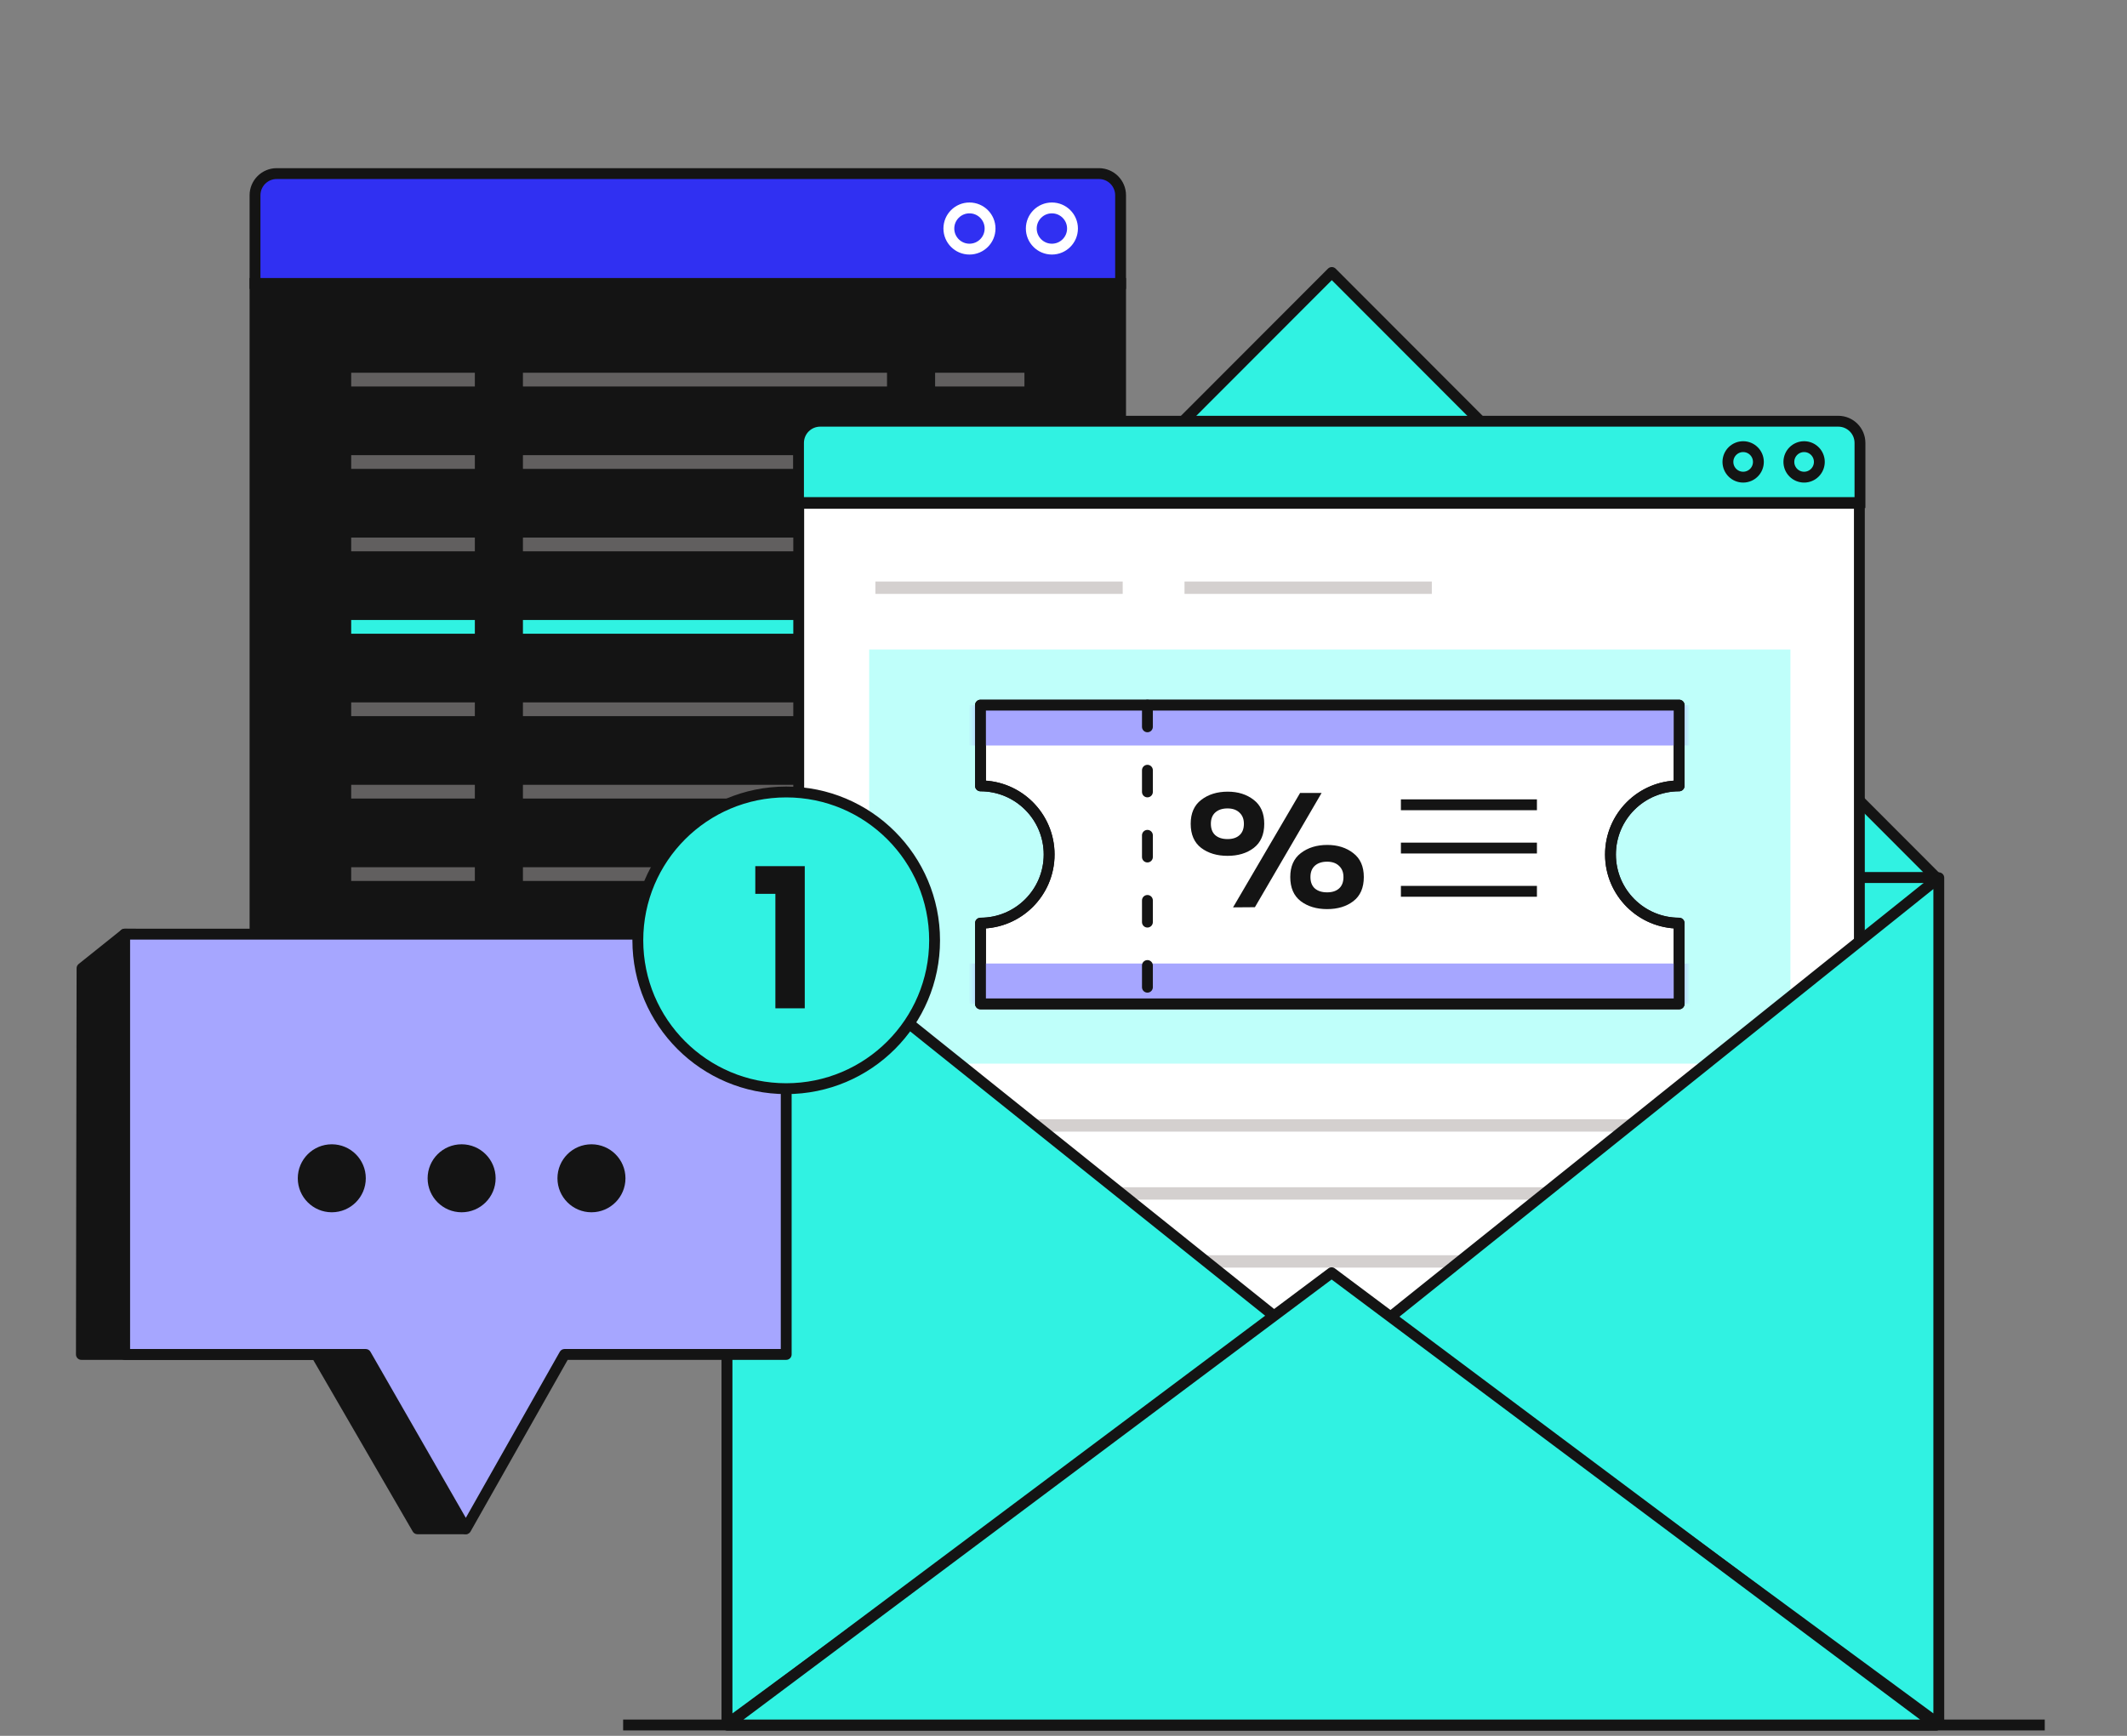<svg width="392" height="320" viewBox="0 0 392 320" fill="none" xmlns="http://www.w3.org/2000/svg">
<rect x="0" y="0" width="392" height="320" fill="#808080" stroke="none"/>
<path d="M47 52.256H206.522V235.631C206.522 237.84 204.731 239.631 202.522 239.631H51C48.791 239.631 47 237.84 47 235.631V52.256Z" fill="#141414" stroke="#141414" stroke-width="2"/>
<path d="M47 36C47 33.791 48.791 32 51 32H202.522C204.731 32 206.522 33.791 206.522 36V52.257H47V36Z" fill="#3030F2" stroke="#141414" stroke-width="2"/>
<circle cx="193.861" cy="42.128" r="3.798" stroke="white" stroke-width="2"/>
<circle cx="178.669" cy="42.128" r="3.798" stroke="white" stroke-width="2"/>
<rect x="64.725" y="68.716" width="22.789" height="2.532" fill="#615F5F"/>
<rect x="172.339" y="68.716" width="16.459" height="2.532" fill="#615F5F"/>
<rect x="96.376" y="68.716" width="67.1" height="2.532" fill="#615F5F"/>
<rect x="64.725" y="83.908" width="22.789" height="2.532" fill="#615F5F"/>
<rect x="172.339" y="83.908" width="16.459" height="2.532" fill="#615F5F"/>
<rect x="96.376" y="83.908" width="67.1" height="2.532" fill="#615F5F"/>
<rect x="64.725" y="99.101" width="22.789" height="2.532" fill="#615F5F"/>
<rect x="172.339" y="99.101" width="16.459" height="2.532" fill="#615F5F"/>
<rect x="96.376" y="99.101" width="67.1" height="2.532" fill="#615F5F"/>
<rect x="64.725" y="144.678" width="22.789" height="2.532" fill="#615F5F"/>
<rect x="172.339" y="144.678" width="16.459" height="2.532" fill="#615F5F"/>
<rect x="96.376" y="144.678" width="67.1" height="2.532" fill="#615F5F"/>
<rect x="64.725" y="129.485" width="22.789" height="2.532" fill="#615F5F"/>
<rect x="172.339" y="129.485" width="16.459" height="2.532" fill="#615F5F"/>
<rect x="96.376" y="129.485" width="67.1" height="2.532" fill="#615F5F"/>
<rect x="64.725" y="114.294" width="22.789" height="2.532" fill="#30F2E2"/>
<rect x="172.339" y="114.294" width="16.459" height="2.532" fill="#30F2E2"/>
<rect x="96.376" y="114.294" width="67.1" height="2.532" fill="#30F2E2"/>
<rect x="64.725" y="159.871" width="22.789" height="2.532" fill="#615F5F"/>
<rect x="172.339" y="159.871" width="16.459" height="2.532" fill="#615F5F"/>
<rect x="96.376" y="159.871" width="67.1" height="2.532" fill="#615F5F"/>
<rect x="64.725" y="175.063" width="22.789" height="2.532" fill="#615F5F"/>
<rect x="172.339" y="175.063" width="16.459" height="2.532" fill="#615F5F"/>
<rect x="96.376" y="175.063" width="67.1" height="2.532" fill="#615F5F"/>
<rect x="64.725" y="190.256" width="22.789" height="2.532" fill="#615F5F"/>
<rect x="172.339" y="190.256" width="16.459" height="2.532" fill="#615F5F"/>
<rect x="96.376" y="190.256" width="67.1" height="2.532" fill="#615F5F"/>
<rect x="64.725" y="205.449" width="22.789" height="2.532" fill="#615F5F"/>
<rect x="172.339" y="205.449" width="16.459" height="2.532" fill="#615F5F"/>
<rect x="96.376" y="205.449" width="67.1" height="2.532" fill="#615F5F"/>
<rect x="64.725" y="220.641" width="22.789" height="2.532" fill="#615F5F"/>
<rect x="172.339" y="220.641" width="16.459" height="2.532" fill="#615F5F"/>
<rect x="96.376" y="220.641" width="67.1" height="2.532" fill="#615F5F"/>
<path d="M114.843 318H376.843" stroke="#141414" stroke-width="2"/>
<path d="M245.447 50.232L134.017 161.813H356.876L245.447 50.232Z" fill="#30F2E2" stroke="#141414" stroke-width="2" stroke-linejoin="round"/>
<rect x="134.017" y="161.784" width="222.858" height="156.215" fill="#30F2E2" stroke="#141414" stroke-width="2" stroke-linejoin="round"/>
<path d="M147.203 92.782H342.677V258.992C342.677 261.201 340.886 262.992 338.677 262.992H151.203C148.994 262.992 147.203 261.201 147.203 258.992V92.782Z" fill="white" stroke="#141414" stroke-width="2"/>
<path d="M147.163 81.652C147.163 79.443 148.954 77.652 151.163 77.652H338.787C340.996 77.652 342.787 79.443 342.787 81.652V92.649H147.163V81.652Z" fill="#30F2E2" stroke="#141414" stroke-width="2"/>
<ellipse cx="332.491" cy="85.151" rx="2.808" ry="2.812" stroke="#141414" stroke-width="2"/>
<ellipse cx="321.259" cy="85.151" rx="2.808" ry="2.812" stroke="#141414" stroke-width="2"/>
<rect x="160.191" y="119.736" width="169.777" height="76.343" fill="#BFFFFA"/>
<rect x="161.331" y="206.334" width="165.219" height="2.279" fill="#D4D0CF"/>
<rect x="161.331" y="107.202" width="45.578" height="2.279" fill="#D4D0CF"/>
<rect x="218.303" y="107.202" width="45.578" height="2.279" fill="#D4D0CF"/>
<rect x="161.331" y="218.867" width="165.219" height="2.279" fill="#D4D0CF"/>
<rect x="161.331" y="231.401" width="165.219" height="2.279" fill="#D4D0CF"/>
<path fill-rule="evenodd" clip-rule="evenodd" d="M180.701 129.99H309.458L309.458 144.875C302.47 144.875 296.806 150.54 296.806 157.528C296.806 164.515 302.47 170.18 309.458 170.18L309.458 185.065H180.701L180.701 170.18C187.689 170.18 193.354 164.515 193.354 157.528C193.354 150.54 187.689 144.875 180.701 144.875H180.701V129.99Z" fill="white"/>
<path d="M309.458 129.99L310.458 129.99C310.458 129.725 310.353 129.471 310.165 129.283C309.978 129.096 309.723 128.99 309.458 128.99V129.99ZM180.701 129.99V128.99C180.149 128.99 179.701 129.438 179.701 129.99H180.701ZM309.458 144.875V145.875C310.01 145.875 310.458 145.428 310.458 144.875L309.458 144.875ZM309.458 170.18H310.458C310.458 169.628 310.01 169.18 309.458 169.18V170.18ZM309.458 185.065V186.065C309.723 186.065 309.978 185.96 310.165 185.773C310.353 185.585 310.458 185.331 310.458 185.065H309.458ZM180.701 185.065H179.701C179.701 185.331 179.807 185.585 179.994 185.773C180.182 185.96 180.436 186.065 180.701 186.065V185.065ZM180.701 170.18V169.18C180.149 169.18 179.701 169.628 179.701 170.18H180.701ZM180.701 144.875H179.701C179.701 145.428 180.149 145.875 180.701 145.875V144.875ZM309.458 128.99H180.701V130.99H309.458V128.99ZM310.458 144.875L310.458 129.99L308.458 129.99L308.458 144.875L310.458 144.875ZM297.806 157.528C297.806 151.092 303.023 145.875 309.458 145.875V143.875C301.918 143.875 295.806 149.988 295.806 157.528H297.806ZM309.458 169.18C303.023 169.18 297.806 163.963 297.806 157.528H295.806C295.806 165.068 301.918 171.18 309.458 171.18V169.18ZM310.458 185.065L310.458 170.18H308.458L308.458 185.065H310.458ZM180.701 186.065H309.458V184.065H180.701V186.065ZM179.701 170.18L179.701 185.065H181.701L181.701 170.18H179.701ZM192.354 157.528C192.354 163.963 187.137 169.18 180.701 169.18V171.18C188.241 171.18 194.354 165.068 194.354 157.528H192.354ZM180.701 145.875C187.137 145.875 192.354 151.092 192.354 157.528H194.354C194.354 149.988 188.241 143.875 180.701 143.875V145.875ZM180.701 145.875H180.701V143.875H180.701V145.875ZM179.701 129.99V144.875H181.701V129.99H179.701Z" fill="#141414"/>
<mask id="mask0_414_4157" style="mask-type:alpha" maskUnits="userSpaceOnUse" x="179" y="128" width="132" height="59">
<path fill-rule="evenodd" clip-rule="evenodd" d="M180.701 129.991H309.458V144.876C302.47 144.876 296.806 150.541 296.806 157.529C296.806 164.516 302.47 170.181 309.458 170.181V185.066H180.701L180.701 170.181C187.689 170.181 193.354 164.516 193.354 157.529C193.354 150.541 187.689 144.876 180.701 144.876H180.701V129.991Z" fill="#D9D9D9"/>
<path d="M309.458 129.991H310.458C310.458 129.439 310.01 128.991 309.458 128.991V129.991ZM180.701 129.991V128.991C180.149 128.991 179.701 129.439 179.701 129.991H180.701ZM309.458 144.876V145.876C310.01 145.876 310.458 145.428 310.458 144.876H309.458ZM309.458 170.181H310.458C310.458 169.629 310.01 169.181 309.458 169.181V170.181ZM309.458 185.066V186.066C310.01 186.066 310.458 185.619 310.458 185.066H309.458ZM180.701 185.066H179.701C179.701 185.332 179.807 185.586 179.994 185.774C180.182 185.961 180.436 186.066 180.701 186.066V185.066ZM180.701 170.181V169.181C180.149 169.181 179.701 169.629 179.701 170.181H180.701ZM180.701 144.876H179.701C179.701 145.428 180.149 145.876 180.701 145.876V144.876ZM309.458 128.991H180.701V130.991H309.458V128.991ZM310.458 144.876V129.991H308.458V144.876H310.458ZM297.806 157.529C297.806 151.093 303.023 145.876 309.458 145.876V143.876C301.918 143.876 295.806 149.989 295.806 157.529H297.806ZM309.458 169.181C303.023 169.181 297.806 163.964 297.806 157.529H295.806C295.806 165.069 301.918 171.181 309.458 171.181V169.181ZM310.458 185.066V170.181H308.458V185.066H310.458ZM180.701 186.066H309.458V184.066H180.701V186.066ZM179.701 170.181L179.701 185.066H181.701L181.701 170.181H179.701ZM192.354 157.529C192.354 163.964 187.137 169.181 180.701 169.181V171.181C188.241 171.181 194.354 165.069 194.354 157.529H192.354ZM180.701 145.876C187.137 145.876 192.354 151.093 192.354 157.529H194.354C194.354 149.989 188.241 143.876 180.701 143.876V145.876ZM180.701 145.876H180.701V143.876H180.701V145.876ZM179.701 129.991V144.876H181.701V129.991H179.701Z" fill="black"/>
</mask>
<g mask="url(#mask0_414_4157)">
<rect x="178.468" y="129.991" width="134.711" height="7.443" fill="#A6A6FF"/>
<rect x="178.468" y="177.623" width="134.711" height="7.443" fill="#A6A6FF"/>
</g>
<path d="M309.458 129.99L310.458 129.99C310.458 129.725 310.353 129.471 310.165 129.283C309.978 129.096 309.723 128.99 309.458 128.99V129.99ZM180.701 129.99V128.99C180.149 128.99 179.701 129.438 179.701 129.99H180.701ZM309.458 144.875V145.875C310.01 145.875 310.458 145.428 310.458 144.875L309.458 144.875ZM309.458 170.18H310.458C310.458 169.628 310.01 169.18 309.458 169.18V170.18ZM309.458 185.065V186.065C309.723 186.065 309.978 185.96 310.165 185.773C310.353 185.585 310.458 185.331 310.458 185.065H309.458ZM180.701 185.065H179.701C179.701 185.331 179.807 185.585 179.994 185.773C180.182 185.96 180.436 186.065 180.701 186.065V185.065ZM180.701 170.18V169.18C180.149 169.18 179.701 169.628 179.701 170.18H180.701ZM180.701 144.875H179.701C179.701 145.428 180.149 145.875 180.701 145.875V144.875ZM309.458 128.99H180.701V130.99H309.458V128.99ZM310.458 144.875L310.458 129.99L308.458 129.99L308.458 144.875L310.458 144.875ZM297.806 157.528C297.806 151.092 303.023 145.875 309.458 145.875V143.875C301.918 143.875 295.806 149.988 295.806 157.528H297.806ZM309.458 169.18C303.023 169.18 297.806 163.963 297.806 157.528H295.806C295.806 165.068 301.918 171.18 309.458 171.18V169.18ZM310.458 185.065L310.458 170.18H308.458L308.458 185.065H310.458ZM180.701 186.065H309.458V184.065H180.701V186.065ZM179.701 170.18L179.701 185.065H181.701L181.701 170.18H179.701ZM192.354 157.528C192.354 163.963 187.137 169.18 180.701 169.18V171.18C188.241 171.18 194.354 165.068 194.354 157.528H192.354ZM180.701 145.875C187.137 145.875 192.354 151.092 192.354 157.528H194.354C194.354 149.988 188.241 143.875 180.701 143.875V145.875ZM180.701 145.875H180.701V143.875H180.701V145.875ZM179.701 129.99V144.875H181.701V129.99H179.701Z" fill="#141414"/>
<line x1="258.183" y1="148.361" x2="283.251" y2="148.361" stroke="#141414" stroke-width="2"/>
<line x1="258.183" y1="156.338" x2="283.251" y2="156.338" stroke="#141414" stroke-width="2"/>
<line x1="258.183" y1="164.313" x2="283.251" y2="164.313" stroke="#141414" stroke-width="2"/>
<path d="M211.466 129.99V184.693" stroke="#141414" stroke-width="2" stroke-linecap="round" stroke-linejoin="round" stroke-dasharray="4 8"/>
<path d="M231.061 156.315C229.79 157.287 228.182 157.772 226.235 157.772C224.288 157.772 222.67 157.287 221.379 156.315C220.088 155.325 219.442 153.839 219.442 151.857C219.442 149.915 220.088 148.448 221.379 147.458C222.69 146.447 224.319 145.942 226.266 145.942C228.171 145.942 229.77 146.447 231.061 147.458C232.351 148.448 232.997 149.915 232.997 151.857C232.997 153.839 232.351 155.325 231.061 156.315ZM231.276 167.242L227.249 167.271L239.605 146.175H243.57L231.276 167.242ZM226.235 154.684C227.178 154.684 227.915 154.441 228.448 153.955C228.981 153.47 229.247 152.77 229.247 151.857C229.247 150.983 228.97 150.294 228.417 149.789C227.884 149.284 227.157 149.031 226.235 149.031C225.272 149.031 224.514 149.284 223.96 149.789C223.428 150.274 223.161 150.964 223.161 151.857C223.161 152.77 223.428 153.47 223.96 153.955C224.514 154.441 225.272 154.684 226.235 154.684ZM249.41 166.135C248.14 167.106 246.531 167.592 244.585 167.592C242.638 167.592 241.019 167.106 239.728 166.135C238.437 165.144 237.792 163.658 237.792 161.677C237.792 159.734 238.437 158.268 239.728 157.277C241.04 156.267 242.669 155.762 244.615 155.762C246.521 155.762 248.119 156.267 249.41 157.277C250.701 158.268 251.347 159.734 251.347 161.677C251.347 163.658 250.701 165.144 249.41 166.135ZM244.585 164.503C245.527 164.503 246.265 164.26 246.798 163.775C247.33 163.289 247.597 162.59 247.597 161.677C247.597 160.803 247.32 160.113 246.767 159.608C246.234 159.103 245.507 158.85 244.585 158.85C243.622 158.85 242.863 159.103 242.31 159.608C241.777 160.094 241.511 160.783 241.511 161.677C241.511 162.59 241.777 163.289 242.31 163.775C242.863 164.26 243.622 164.503 244.585 164.503Z" fill="#141414"/>
<path d="M235.498 243.136L133.984 161.813L133.984 317.839L235.498 243.136Z" fill="#30F2E2" stroke="#141414" stroke-width="2" stroke-linejoin="round"/>
<path d="M255.801 243.136L357.315 161.813L357.315 317.839L255.801 243.136Z" fill="#30F2E2" stroke="#141414" stroke-width="2" stroke-linejoin="round"/>
<path d="M245.413 234.626L134.017 318.001H356.876L245.413 234.626Z" fill="#30F2E2" stroke="#141414" stroke-width="2" stroke-linejoin="round"/>
<path d="M85.776 281.831H76.932L58.299 249.689H15L15.117 178.494L22.976 172.207L85.776 172.622L85.776 281.831Z" fill="#141414" stroke="#141414" stroke-width="2" stroke-linejoin="round"/>
<path fill-rule="evenodd" clip-rule="evenodd" d="M22.976 172.207H144.896V249.689H104.039L85.855 281.833L67.401 249.689H22.976V172.207Z" fill="#A6A6FF"/>
<path d="M144.896 172.207V171.207C145.449 171.207 145.896 171.655 145.896 172.207H144.896ZM22.976 172.207H21.976C21.976 171.655 22.424 171.207 22.976 171.207V172.207ZM144.896 249.689H145.896C145.896 250.241 145.449 250.689 144.896 250.689V249.689ZM104.039 249.689L103.169 249.197C103.346 248.883 103.679 248.689 104.039 248.689V249.689ZM85.855 281.833L86.725 282.325C86.548 282.638 86.217 282.831 85.858 282.833C85.499 282.834 85.166 282.642 84.988 282.33L85.855 281.833ZM67.401 249.689V248.689C67.759 248.689 68.09 248.881 68.269 249.191L67.401 249.689ZM22.976 249.689V250.689C22.424 250.689 21.976 250.241 21.976 249.689H22.976ZM144.896 173.207H22.976V171.207H144.896V173.207ZM143.896 249.689V172.207H145.896V249.689H143.896ZM104.039 248.689H144.896V250.689H104.039V248.689ZM84.984 281.34L103.169 249.197L104.91 250.181L86.725 282.325L84.984 281.34ZM68.269 249.191L86.722 281.335L84.988 282.33L66.534 250.187L68.269 249.191ZM22.976 248.689H67.401V250.689H22.976V248.689ZM23.976 172.207V249.689H21.976V172.207H23.976Z" fill="#141414"/>
<circle cx="144.896" cy="173.347" r="27.347" fill="#30F2E2" stroke="#141414" stroke-width="2"/>
<path d="M148.315 185.88H142.9V164.777H139.199V159.673H148.315V185.88Z" fill="#141414"/>
<circle cx="61.148" cy="217.215" r="6.267" fill="#141414"/>
<circle cx="85.076" cy="217.215" r="6.267" fill="#141414"/>
<circle cx="109.004" cy="217.215" r="6.267" fill="#141414"/>
</svg>
